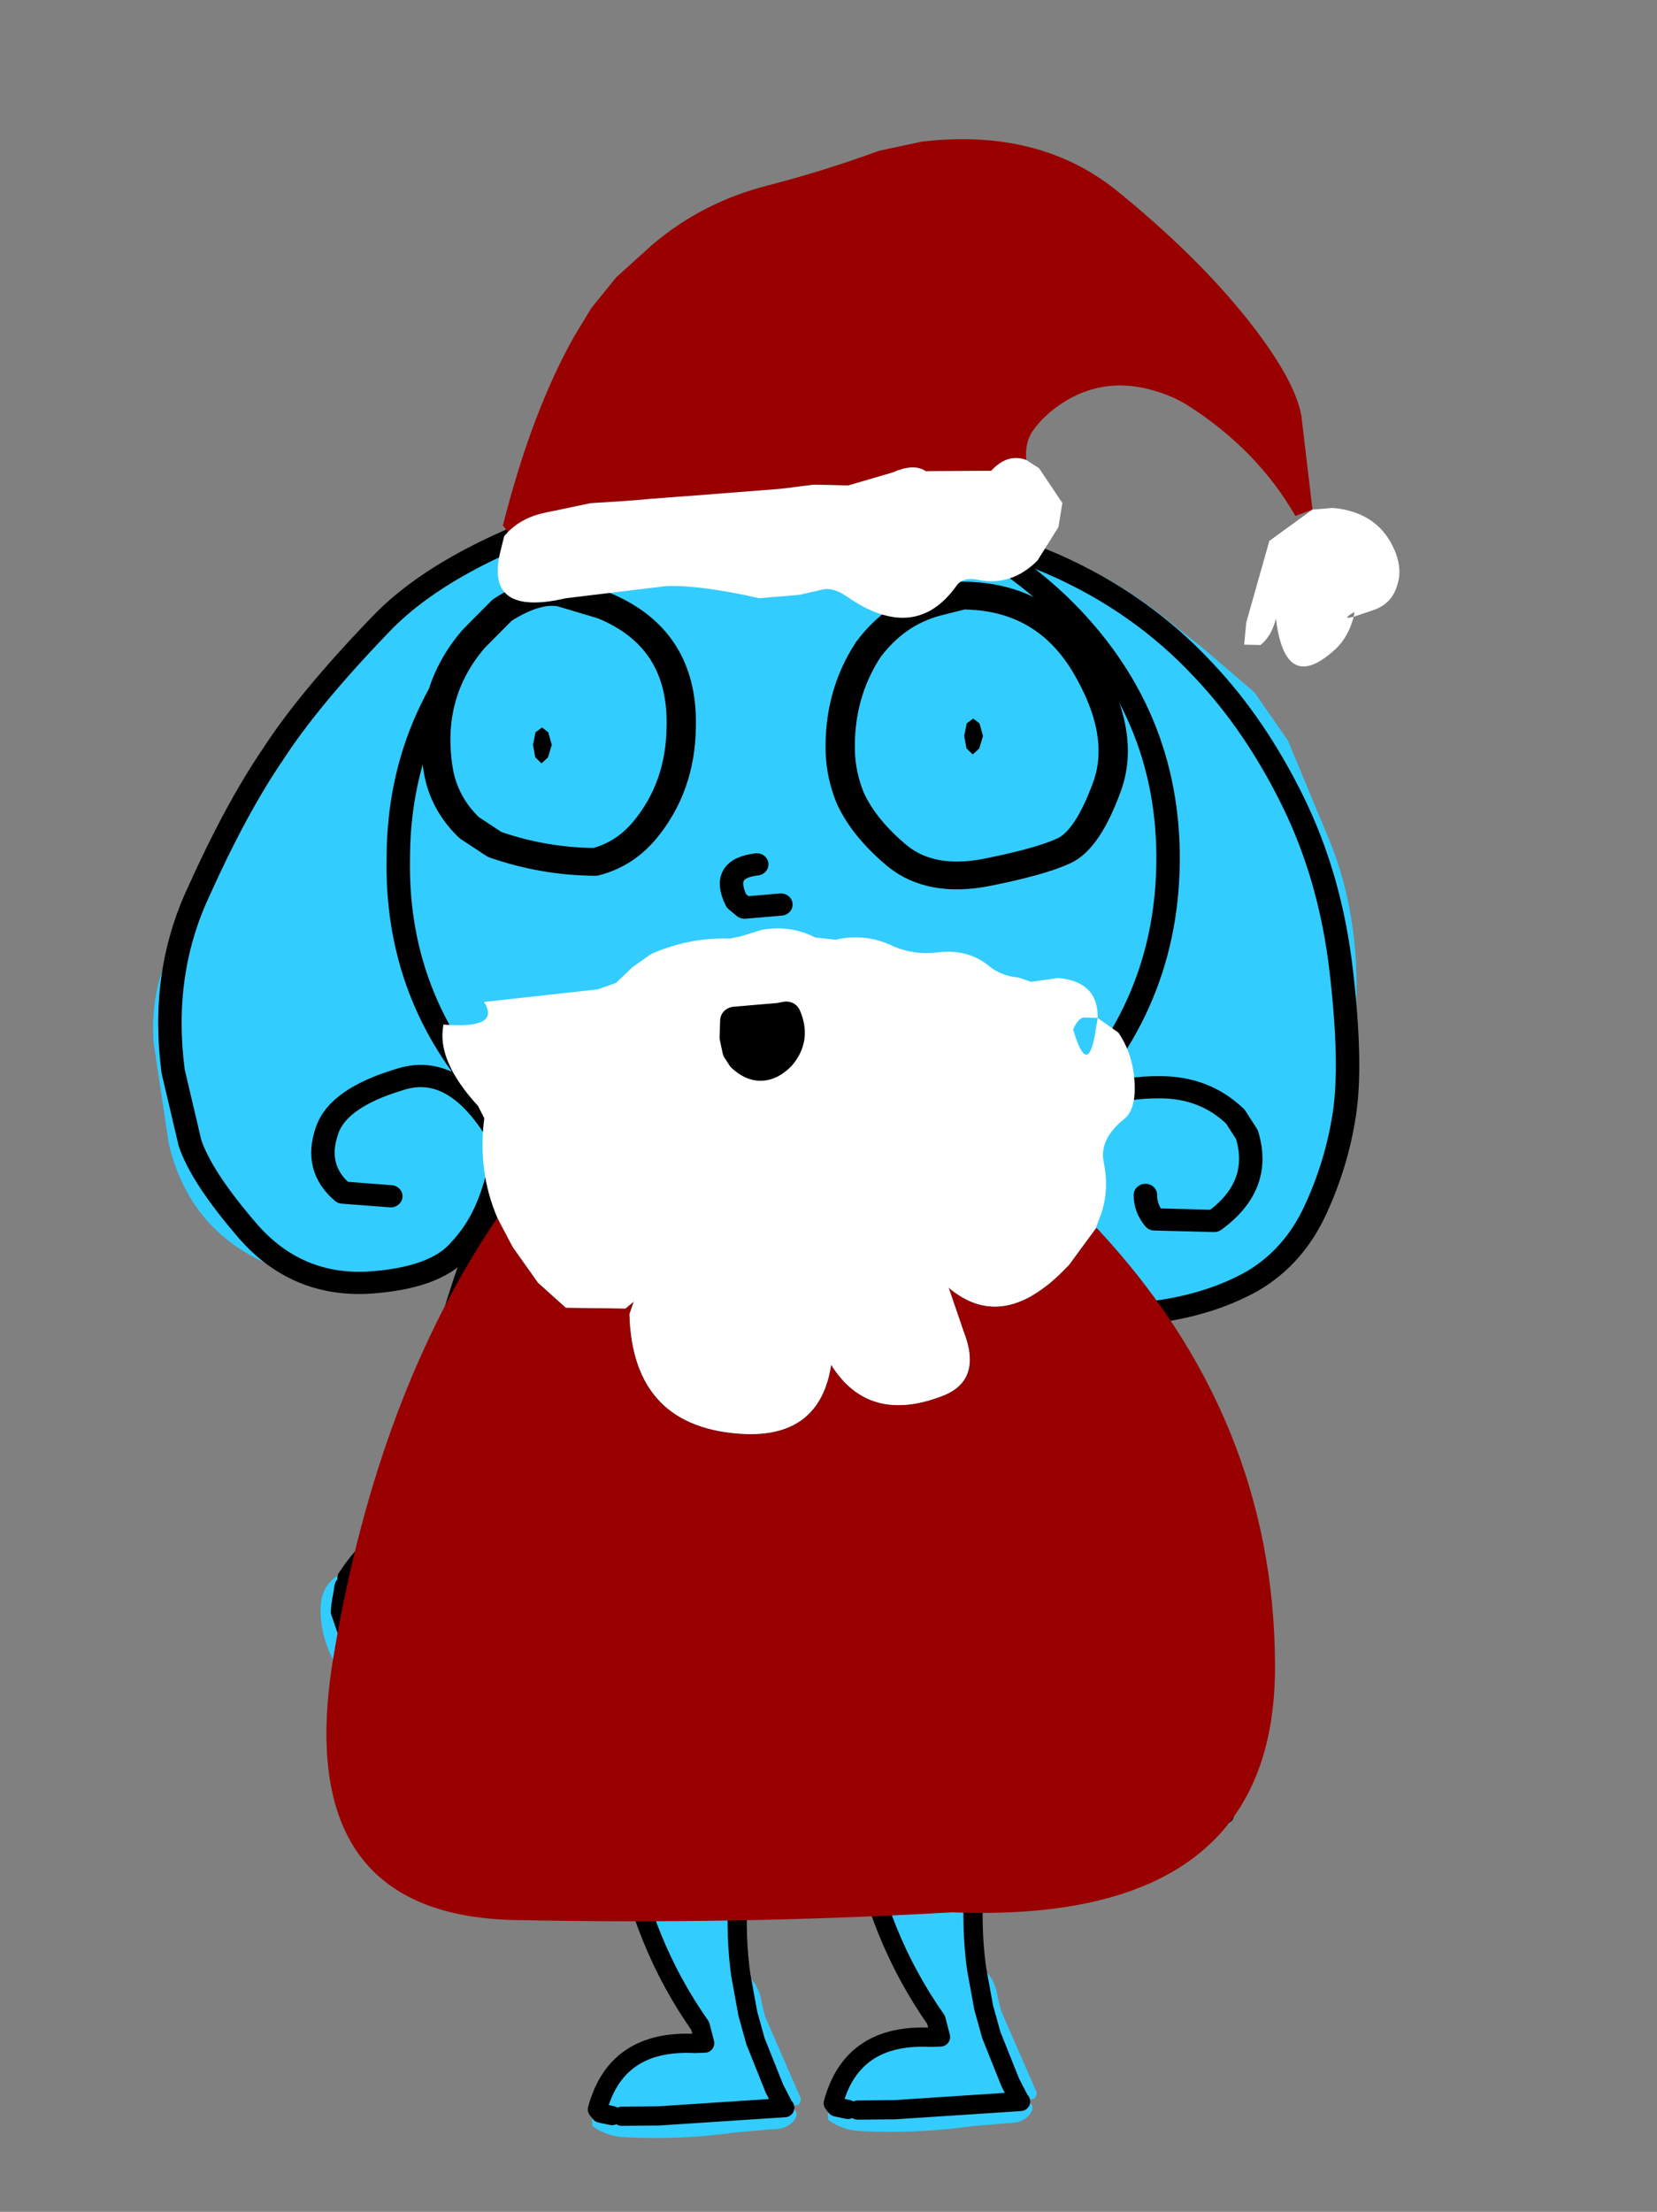 <?xml version="1.0" encoding="UTF-8" standalone="no"?>
<svg xmlns:xlink="http://www.w3.org/1999/xlink" height="161.25px" width="120.85px" xmlns="http://www.w3.org/2000/svg">
  <rect width="100%" height="100%" fill="#808080" stroke="none"/>
  <g transform="matrix(1.0, 0.0, 0.0, 1.0, 54.4, 81.95)">
    <use data-characterId="67" height="28.0" transform="matrix(-1.366, -0.304, -0.304, 1.366, -8.623, 5.53)" width="11.05" xlink:href="#shape0"/>
    <use data-characterId="68" height="16.25" transform="matrix(1.4, -0.049, 0.049, 1.4, 4.955, 50.896)" width="11.1" xlink:href="#shape1"/>
    <use data-characterId="68" height="16.25" transform="matrix(1.4, -0.049, 0.049, 1.4, -12.245, 51.346)" width="11.1" xlink:href="#shape1"/>
    <use data-characterId="69" height="44.2" transform="matrix(1.4, -0.049, 0.049, 1.4, -29.125, -4.893)" width="45.3" xlink:href="#shape2"/>
    <use data-characterId="67" height="28.0" transform="matrix(1.391, -0.166, 0.166, 1.391, 16.872, 4.066)" width="11.05" xlink:href="#shape0"/>
    <use data-characterId="47" height="44.8" transform="matrix(1.709, 0.012, -0.019, 1.62, -42.667, -58.608)" width="51.5" xlink:href="#shape3"/>
    <use data-characterId="86" height="13.85" transform="matrix(1.709, 0.012, -0.019, 1.62, -23.474, -39.86)" width="30.1" xlink:href="#shape4"/>
    <use data-characterId="38" height="1.55" transform="matrix(1.709, 0.012, -0.019, 1.62, 15.98, -29.519)" width="0.75" xlink:href="#shape5"/>
    <use data-characterId="38" height="1.55" transform="matrix(1.709, 0.012, -0.019, 1.62, -15.47, -28.869)" width="0.75" xlink:href="#shape5"/>
    <use data-characterId="83" height="3.45" transform="matrix(1.709, 0.012, -0.019, 1.62, -2.489, -8.891)" width="3.6" xlink:href="#shape6"/>
    <use data-characterId="204" height="92.3" transform="matrix(1.4, -0.049, 0.049, 1.4, -34.624, -70.035)" width="57.95" xlink:href="#shape7"/>
    <use data-characterId="83" height="3.45" transform="matrix(1.708, -0.06, 0.057, 1.619, -1.962, -8.722)" width="3.6" xlink:href="#shape6"/>
  </g>
  <defs>
    <g id="shape0" transform="matrix(1.0, 0.0, 0.0, 1.0, 6.2, 12.7)">
      <path d="M-1.55 -11.7 L-1.0 -10.6 -0.75 -9.9 Q-0.15 -8.35 0.3 -6.6 1.0 -4.05 1.15 -1.35 L1.25 -0.15 1.3 0.1 1.3 0.2 1.3 0.4 1.7 5.9 1.9 6.5 Q2.9 7.65 3.6 9.2 L3.8 9.7 3.9 9.6 4.0 9.6 4.15 9.6 4.15 9.55 Q5.05 10.3 4.8 11.55 4.5 12.95 3.55 14.05 2.7 15.05 1.4 15.15 L0.75 15.25 Q-0.15 15.45 -0.8 14.9 -0.8 14.05 0.05 14.2 L1.4 14.1 2.45 13.85 2.65 13.7 2.75 13.6 3.3 12.75 3.5 12.55 3.75 11.5 3.1 12.55 1.7 13.65 0.9 14.0 -0.55 14.15 Q-1.5 14.2 -1.75 13.15 L-1.8 12.4 Q-1.75 10.65 -0.95 9.15 L-0.8 8.9 -1.05 9.1 -2.05 9.7 -2.85 10.05 -3.5 10.0 -3.85 9.6 -3.85 8.65 Q-3.7 7.45 -2.85 6.8 -2.15 6.3 -2.05 5.55 -1.75 3.4 -2.1 1.15 L-2.25 0.15 Q-2.5 -2.4 -3.1 -4.85 L-3.8 -7.15 -4.45 -8.85 -5.35 -10.65 -5.85 -10.85 -5.95 -10.9 -6.15 -11.05 Q-6.3 -11.55 -5.95 -11.9 -5.45 -12.55 -4.55 -12.65 L-4.25 -12.7 -1.55 -11.7 M3.85 10.15 L3.8 11.15 3.75 11.5 3.8 11.15 3.85 10.15 M1.25 -0.15 L1.3 0.2 1.25 -0.15" fill="#33ccff" fill-rule="evenodd" stroke="none"/>
      <path d="M1.25 -0.15 L1.15 -1.35 Q1.0 -4.05 0.3 -6.6 -0.15 -8.35 -0.75 -9.9 L-1.0 -10.6 -1.55 -11.7 M-5.35 -10.65 L-4.45 -8.85 -3.8 -7.15 -3.1 -4.85 Q-2.5 -2.4 -2.25 0.15 L-2.1 1.15 Q-1.75 3.4 -2.05 5.55 -2.15 6.3 -2.85 6.8 -3.7 7.45 -3.85 8.65 L-3.85 9.6 -3.5 10.0 -2.85 10.05 -2.05 9.7 -1.05 9.1 -0.8 8.9 -0.95 9.15 Q-1.75 10.65 -1.8 12.4 L-1.75 13.15 Q-1.5 14.2 -0.55 14.15 L0.9 14.0 1.7 13.65 3.1 12.55 3.75 11.5 3.8 11.15 3.85 10.15 M1.3 0.2 L1.3 0.4 1.7 5.9 1.9 6.5 Q2.9 7.65 3.6 9.2 L3.8 9.7 M1.3 0.2 L1.25 -0.15" fill="none" stroke="#000000" stroke-linecap="round" stroke-linejoin="round" stroke-width="1.0"/>
    </g>
    <g id="shape1" transform="matrix(1.0, 0.0, 0.0, 1.0, 5.4, 7.8)">
      <path d="M3.3 -6.65 Q2.9 -5.4 2.8 -4.0 2.6 -1.9 2.8 0.1 L2.85 0.05 3.0 0.0 Q3.75 0.6 3.85 1.65 L4.0 2.35 5.7 6.65 5.7 6.75 5.6 6.95 Q4.7 7.3 4.45 6.25 L3.95 4.9 3.6 4.1 3.45 3.6 3.1 2.15 2.8 0.1 3.1 2.15 3.45 3.6 4.35 6.1 4.8 7.05 4.85 7.1 -1.7 7.3 -3.65 7.25 Q-0.65 7.8 2.5 7.3 L5.2 7.15 Q5.4 7.2 5.45 7.35 L5.45 7.55 Q5.1 8.25 4.15 8.2 L2.25 8.3 Q-0.65 8.6 -3.5 8.35 -4.3 8.3 -5.0 7.85 L-5.2 7.7 -5.2 7.6 -5.2 7.4 -5.2 7.3 -5.05 7.15 -4.9 7.05 -4.75 7.05 -4.9 6.85 Q-3.8 3.25 0.3 3.6 L0.8 3.6 0.6 2.7 Q-2.3 -1.75 -3.05 -7.3 L-2.8 -7.3 3.3 -6.65 M-4.15 7.2 L-4.75 7.05 -4.15 7.2" fill="#33ccff" fill-rule="evenodd" stroke="none"/>
      <path d="M2.8 0.1 Q2.6 -1.9 2.8 -4.0 2.9 -5.4 3.3 -6.65 M-3.05 -7.3 Q-2.3 -1.75 0.6 2.7 L0.8 3.6 0.3 3.6 Q-3.8 3.25 -4.9 6.85 L-4.75 7.05 -4.15 7.2 M2.8 0.1 L3.1 2.15 3.45 3.6 4.35 6.1 4.8 7.05 4.85 7.1 -1.7 7.3 -3.65 7.25" fill="none" stroke="#000000" stroke-linecap="round" stroke-linejoin="round" stroke-width="1.0"/>
    </g>
    <g id="shape2" transform="matrix(1.0, 0.0, 0.0, 1.0, 22.9, 21.55)">
      <path d="M20.35 19.2 Q21.25 15.65 19.65 12.25 L19.55 11.7 19.4 11.5 19.1 11.1 Q18.8 9.1 18.1 7.15 L18.1 6.6 Q18.3 6.25 18.7 6.15 L19.0 6.05 Q20.35 7.25 20.05 5.25 20.5 5.8 21.6 10.1 22.65 14.35 22.3 17.4 21.95 20.45 21.3 19.9 L20.35 19.2 M-11.6 19.3 L-11.4 19.5 -11.3 19.85 Q-11.5 20.6 -12.25 20.7 -17.15 21.3 -21.6 19.65 L-22.9 18.95 Q-22.75 12.85 -21.55 6.9 L-21.4 6.35 -20.8 5.9 -20.5 5.8 Q-19.0 6.75 -19.6 8.8 -20.55 12.1 -20.65 15.5 -20.7 16.7 -21.0 17.75 -20.9 18.35 -20.05 18.4 L-11.6 19.3" fill="#33ccff" fill-rule="evenodd" stroke="none"/>
      <path d="M-22.05 18.8 L-21.85 18.1 -21.45 13.1 -20.75 5.3 Q-20.3 1.25 -19.35 -2.75 -18.55 -6.15 -17.35 -9.4 -16.2 -12.65 -13.55 -16.25 -10.9 -19.9 -5.0 -20.65 0.9 -21.4 4.45 -20.65 8.0 -19.95 9.45 -19.05 L11.75 -17.35 13.85 -14.6 16.0 -10.2 17.35 -6.15 18.6 -0.8 Q19.5 2.85 19.9 6.05 L20.6 11.75 21.3 17.05 Q21.55 18.85 21.4 19.45 L21.35 19.2 Q18.75 20.8 15.2 21.3 L5.0 22.0 -8.8 21.3 Q-16.0 20.3 -22.05 18.8" fill="#33ccff" fill-rule="evenodd" stroke="none"/>
      <path d="M21.4 19.45 Q21.55 18.85 21.3 17.05 L20.6 11.75 19.9 6.05 Q19.5 2.85 18.6 -0.8 L17.35 -6.15 16.0 -10.2 13.85 -14.6 11.75 -17.35 9.45 -19.05 Q8.0 -19.95 4.45 -20.65 0.9 -21.4 -5.0 -20.65 -10.9 -19.9 -13.55 -16.25 -16.2 -12.65 -17.35 -9.4 -18.55 -6.15 -19.35 -2.75 -20.3 1.25 -20.75 5.3 L-21.45 13.1 -21.85 18.1 -22.05 18.8" fill="none" stroke="#000000" stroke-linecap="round" stroke-linejoin="round" stroke-width="1.0"/>
      <path d="M-22.05 18.8 Q-16.0 20.3 -8.8 21.3 L5.0 22.0 15.2 21.3 Q18.75 20.8 21.35 19.2" fill="none" stroke="#000000" stroke-linecap="round" stroke-linejoin="round" stroke-width="1.25"/>
    </g>
    <g id="shape3" transform="matrix(1.0, 0.0, 0.0, 1.0, 26.4, 23.65)">
      <path d="M2.45 -22.25 L3.95 -23.65 6.3 -16.8 6.3 -15.5 6.7 -15.5 6.7 -15.25 Q6.6 -13.05 4.45 -13.7 3.75 -13.9 3.6 -14.65 L2.8 -17.55 2.75 -17.45 2.55 -17.3 Q0.65 -14.1 -2.75 -12.9 L-2.8 -12.85 Q-3.1 -12.55 -3.6 -12.4 L-5.25 -12.0 -6.75 -11.7 Q-9.1 -11.05 -9.4 -13.2 -9.6 -14.35 -8.55 -14.75 L-7.7 -15.05 -7.4 -16.3 -7.2 -18.0 Q-7.15 -19.0 -6.1 -19.05 -4.05 -18.3 -4.2 -15.95 L-4.2 -15.8 -3.7 -15.7 -2.55 -16.85 0.25 -19.55 2.45 -22.25 M8.0 -14.6 Q13.25 -13.55 17.15 -10.1 L18.2 -9.25 20.45 -7.25 21.9 -5.1 23.75 -0.55 Q25.05 2.75 24.95 6.75 24.85 10.75 23.35 12.7 23.15 13.0 22.8 12.95 20.45 12.8 21.0 10.5 22.3 5.35 20.8 0.3 19.75 -3.3 16.9 -5.6 16.25 -6.1 15.75 -6.75 14.15 -8.7 11.85 -9.65 L10.5 -10.05 Q8.35 -10.6 6.7 -11.95 6.3 -12.25 6.35 -12.8 6.4 -14.45 8.0 -14.6 M-16.15 16.8 Q-15.1 18.95 -17.45 19.4 L-19.75 19.35 Q-24.55 18.1 -25.65 13.4 L-26.35 8.85 Q-26.55 6.3 -25.4 4.15 L-24.75 3.6 -24.15 3.45 Q-21.55 4.1 -22.6 6.4 -23.5 8.35 -22.75 10.55 L-22.35 11.85 -21.85 13.85 Q-20.1 16.3 -16.95 16.3 -16.4 16.3 -16.15 16.8" fill="#33ccff" fill-rule="evenodd" stroke="none"/>
      <path d="M3.5 -15.65 L4.7 -15.4 4.8 -15.7 4.85 -15.9 1.85 -15.85 3.5 -15.65 M-1.65 -15.8 L1.85 -15.85 -1.65 -15.8 -3.9 -16.15 Q-5.35 -16.3 -6.15 -15.45 L-7.3 -20.15 -2.1 -16.25 4.4 -22.9 6.0 -15.65 5.2 -15.8 4.8 -15.7 5.2 -15.8 11.8 -12.95 Q15.55 -11.25 18.25 -8.25 20.5 -5.8 22.15 -2.35 23.8 1.1 24.3 5.3 24.8 9.45 24.5 11.7 24.2 13.95 23.3 16.05 22.4 18.15 20.65 19.25 18.9 20.3 16.6 20.65 14.45 20.7 12.7 19.25 11.15 17.9 10.65 15.8 10.15 13.85 11.8 12.35 7.05 16.9 0.4 16.9 -6.4 16.9 -11.2 12.1 L-12.35 10.9 Q-16.05 6.45 -16.0 0.45 -16.05 -6.35 -11.2 -11.15 -9.7 -12.7 -7.9 -13.7 -9.7 -12.7 -11.2 -11.15 -16.05 -6.35 -16.0 0.45 -16.05 6.45 -12.35 10.9 L-12.0 12.25 -11.7 13.3 -11.65 13.25 -11.5 13.9 -11.5 13.35 -11.45 14.05 Q-11.7 15.4 -12.1 16.35 -12.5 17.3 -13.15 18.05 -14.2 19.4 -17.15 19.6 -20.15 19.75 -22.2 17.35 -24.25 14.9 -24.75 13.35 L-25.5 10.15 Q-26.1 5.75 -24.5 2.05 -22.95 -1.7 -21.4 -4.15 -19.9 -6.65 -16.9 -10.0 -13.95 -13.35 -6.9 -15.6 L-7.2 -15.3 Q-7.45 -15.05 -7.0 -15.4 L-7.9 -13.7 Q-5.05 -15.4 -1.65 -15.8 M4.7 -15.4 Q8.8 -14.35 12.05 -11.15 16.85 -6.35 16.85 0.45 16.85 7.25 12.05 12.1 L11.8 12.35 12.05 12.1 Q16.85 7.25 16.85 0.45 16.85 -6.35 12.05 -11.15 8.8 -14.35 4.7 -15.4 M5.2 -15.8 L4.85 -15.9 5.2 -15.8 M16.05 15.4 Q16.05 16.0 16.45 16.5 L19.0 16.55 Q21.05 14.95 20.35 12.65 L19.85 11.85 Q18.55 10.55 16.65 10.55 13.7 10.55 11.8 12.35 13.7 10.55 16.65 10.55 18.55 10.55 19.85 11.85 L20.35 12.65 Q21.05 14.95 19.0 16.55 L16.45 16.5 Q16.05 16.0 16.05 15.4 M0.35 2.45 L-1.2 2.6 -1.55 2.3 Q-2.25 0.85 -0.7 0.65 -2.25 0.85 -1.55 2.3 L-1.2 2.6 0.35 2.45 M-16.15 15.7 L-18.2 15.55 Q-19.45 14.45 -18.9 12.75 -18.45 11.3 -15.85 10.45 -13.75 9.7 -12.0 12.25 -13.75 9.7 -15.85 10.45 -18.45 11.3 -18.9 12.75 -19.45 14.45 -18.2 15.55 L-16.15 15.7 M-10.75 13.65 Q-11.2 13.75 -11.45 13.0 L-11.45 12.65 -11.25 12.95 -11.05 12.75 -11.2 13.0 -10.75 13.65" fill="#33ccff" fill-rule="evenodd" stroke="none"/>
      <path d="M3.5 -15.65 L4.7 -15.4 Q8.8 -14.35 12.05 -11.15 16.85 -6.35 16.85 0.45 16.85 7.25 12.05 12.1 L11.8 12.35 Q13.7 10.55 16.65 10.55 18.55 10.55 19.85 11.85 L20.35 12.65 Q21.05 14.95 19.0 16.55 L16.45 16.5 Q16.05 16.0 16.05 15.4 M4.8 -15.7 L3.5 -15.65 1.85 -15.85 -1.65 -15.8 Q-5.05 -15.4 -7.9 -13.7 -9.7 -12.7 -11.2 -11.15 -16.05 -6.35 -16.0 0.45 -16.05 6.45 -12.35 10.9 L-11.2 12.1 Q-6.4 16.9 0.4 16.9 7.05 16.9 11.8 12.35 10.15 13.85 10.65 15.8 11.15 17.9 12.7 19.25 14.45 20.7 16.6 20.65 18.9 20.3 20.65 19.25 22.4 18.15 23.3 16.05 24.2 13.95 24.5 11.7 24.8 9.45 24.3 5.3 23.8 1.1 22.15 -2.35 20.5 -5.8 18.25 -8.25 15.55 -11.25 11.8 -12.95 L5.2 -15.8 4.85 -15.9 1.85 -15.85 M6.0 -15.65 L4.4 -22.9 -2.1 -16.25 -7.3 -20.15 -6.15 -15.45 -7.0 -15.4 Q-7.45 -15.05 -7.2 -15.3 L-6.9 -15.6 Q-13.95 -13.35 -16.9 -10.0 -19.9 -6.65 -21.4 -4.15 -22.95 -1.7 -24.5 2.05 -26.1 5.75 -25.5 10.15 L-24.75 13.35 Q-24.25 14.9 -22.2 17.35 -20.15 19.75 -17.15 19.6 -14.2 19.4 -13.15 18.05 -12.5 17.3 -12.1 16.35 -11.7 15.4 -11.45 14.05 L-11.5 13.35 -11.55 12.9 -11.6 12.85 -11.7 12.7 -12.0 12.25 Q-13.75 9.7 -15.85 10.45 -18.45 11.3 -18.9 12.75 -19.45 14.45 -18.2 15.55 L-16.15 15.7 M4.8 -15.7 L5.2 -15.8" fill="none" stroke="#000000" stroke-linecap="round" stroke-linejoin="round" stroke-width="1.0"/>
      <path d="M-0.7 0.65 Q-2.25 0.85 -1.55 2.3 L-1.2 2.6 0.35 2.45" fill="none" stroke="#000000" stroke-linecap="round" stroke-linejoin="round" stroke-width="1.0"/>
    </g>
    <g id="shape4" transform="matrix(1.0, 0.0, 0.0, 1.0, 14.7, 7.65)">
      <path d="M7.2 -6.7 L8.3 -7.0 Q11.75 -7.0 13.55 -3.95 15.35 -0.85 14.55 1.55 13.75 3.95 12.75 4.45 11.75 4.95 9.45 5.45 7.1 5.95 5.65 4.75 4.2 3.5 3.6 2.15 3.2 1.15 3.15 0.1 3.05 -2.5 4.3 -4.55 5.45 -6.2 7.2 -6.7 M-7.05 -6.45 Q-3.6 -5.0 -3.65 -1.0 -3.65 1.7 -5.15 3.65 -6.0 4.75 -7.25 5.1 -9.45 5.1 -11.55 4.35 L-12.65 3.6 Q-13.75 2.5 -14.0 1.0 -14.55 -2.4 -12.55 -4.9 L-11.35 -6.2 Q-9.9 -7.2 -8.85 -7.0 L-7.05 -6.45" fill="#33ccff" fill-rule="evenodd" stroke="none"/>
      <path d="M7.2 -6.7 L8.3 -7.0 Q11.75 -7.0 13.55 -3.95 15.35 -0.85 14.55 1.55 13.75 3.95 12.75 4.45 11.75 4.95 9.45 5.45 7.1 5.95 5.65 4.75 4.2 3.5 3.6 2.15 3.2 1.15 3.15 0.1 3.05 -2.5 4.3 -4.55 5.45 -6.2 7.2 -6.7" fill="none" stroke="#000000" stroke-linecap="round" stroke-linejoin="round" stroke-width="1.25"/>
      <path d="M-7.05 -6.45 Q-3.6 -5.0 -3.65 -1.0 -3.65 1.7 -5.15 3.65 -6.0 4.75 -7.25 5.1 -9.45 5.1 -11.55 4.35 L-12.65 3.6 Q-13.75 2.5 -14.0 1.0 -14.55 -2.4 -12.55 -4.9 L-11.35 -6.2 Q-9.9 -7.2 -8.85 -7.0 L-7.05 -6.45 Z" fill="none" stroke="#000000" stroke-linecap="round" stroke-linejoin="round" stroke-width="1.25"/>
    </g>
    <g id="shape5" transform="matrix(1.0, 0.0, 0.0, 1.0, 0.4, 0.75)">
      <path d="M0.35 0.0 L0.2 0.55 -0.05 0.8 -0.3 0.55 -0.4 0.0 -0.3 -0.55 -0.05 -0.75 0.2 -0.55 0.35 0.0" fill="#000000" fill-rule="evenodd" stroke="none"/>
      <path d="M0.35 0.0 L0.2 0.55 -0.05 0.8 -0.3 0.55 -0.4 0.0 -0.3 -0.55 -0.05 -0.75 0.2 -0.55 0.35 0.0 Z" fill="none" stroke="#000000" stroke-linecap="round" stroke-linejoin="round" stroke-width="0.05"/>
    </g>
    <g id="shape6" transform="matrix(1.0, 0.0, 0.0, 1.0, 1.65, 1.65)">
      <path d="M1.2 -1.05 Q1.6 0.0 0.9 0.8 0.05 1.65 -0.75 0.8 L-0.95 0.45 -1.05 -0.15 -1.0 -0.9 0.9 -1.0 1.2 -1.05" fill="#000000" fill-rule="evenodd" stroke="none"/>
      <path d="M1.2 -1.05 Q1.6 0.0 0.9 0.8 0.05 1.65 -0.75 0.8 L-0.95 0.45 -1.05 -0.15 -1.0 -0.9 0.9 -1.0 1.2 -1.05 Z" fill="none" stroke="#000000" stroke-linecap="round" stroke-linejoin="round" stroke-width="1.25"/>
    </g>
    <g id="shape7" transform="matrix(1.0, 0.0, 0.0, 1.0, 27.75, 43.0)">
      <path d="M-16.1 -23.4 L-16.35 -23.75 Q-14.65 -29.6 -12.3 -33.45 L-11.35 -34.9 -10.0 -36.45 -8.1 -38.05 Q-5.4 -40.2 -1.95 -40.95 1.0 -41.6 3.9 -42.55 L6.15 -42.95 Q12.3 -43.45 16.25 -40.0 20.2 -36.55 22.7 -33.2 25.15 -29.9 25.4 -27.95 L25.8 -23.1 24.9 -22.8 Q23.05 -26.3 19.5 -28.75 18.75 -29.25 17.85 -29.55 15.4 -30.4 13.25 -29.25 12.05 -28.6 11.35 -27.65 10.95 -27.05 11.0 -26.2 10.05 -26.6 9.15 -25.7 L5.75 -25.8 Q5.15 -26.25 4.05 -25.8 L1.7 -25.2 -0.1 -25.3 -1.85 -25.15 -10.0 -24.8 -11.75 -24.75 -14.05 -24.35 Q-15.3 -24.15 -16.1 -23.4 M13.25 13.85 Q22.15 24.05 21.75 36.9 21.35 50.45 4.5 49.2 -6.7 49.45 -18.35 48.8 -30.0 48.1 -27.2 34.65 -24.45 21.2 -17.9 12.25 L-17.15 13.8 -15.9 15.7 -14.5 17.05 -11.4 17.2 -10.95 16.85 -11.2 17.5 Q-11.25 23.5 -5.35 23.95 -1.5 24.2 -0.8 20.5 1.05 23.7 5.0 22.3 7.05 21.55 6.15 19.0 L5.45 16.7 Q8.25 19.25 11.75 15.75 L13.25 13.85" fill="#990000" fill-rule="evenodd" stroke="none"/>
      <path d="M25.8 -23.1 L26.85 -23.15 Q29.3 -22.85 30.05 -20.7 30.35 -19.8 30.1 -19.1 29.8 -18.05 28.75 -17.75 L27.75 -17.45 Q27.45 -16.45 26.8 -15.85 24.05 -13.45 23.7 -17.5 23.45 -16.6 22.85 -16.15 L22.0 -16.2 22.15 -17.35 23.5 -21.55 25.8 -23.1 M11.0 -26.2 L11.65 -25.75 12.8 -23.9 12.55 -22.65 11.4 -20.95 Q10.0 -19.65 8.3 -20.05 7.5 -20.25 7.15 -19.8 4.9 -16.85 1.45 -19.4 0.8 -19.9 0.25 -19.85 L-1.05 -19.6 -3.15 -19.5 Q-6.2 -20.3 -7.95 -20.3 L-13.2 -19.85 Q-17.55 -19.0 -16.5 -22.5 L-16.3 -23.2 -16.1 -23.4 Q-15.3 -24.15 -14.05 -24.35 L-11.75 -24.75 -10.0 -24.8 -1.85 -25.15 -0.1 -25.3 1.7 -25.2 4.05 -25.8 Q5.15 -26.25 5.75 -25.8 L9.15 -25.7 Q10.05 -26.6 11.0 -26.2 M-17.9 12.25 Q-18.85 9.8 -18.4 7.05 L-18.7 6.4 Q-20.8 3.95 -20.35 2.1 -17.35 2.45 -18.2 1.0 L-12.25 0.55 -11.3 0.25 -10.4 -0.55 -9.4 -1.2 Q-7.35 -2.0 -5.3 -1.85 L-4.7 -1.95 -3.6 -2.25 Q-2.1 -2.45 -0.85 -1.75 L0.2 -1.6 Q1.8 -1.9 3.2 -1.15 4.25 -0.65 5.5 -0.75 7.1 -0.9 8.2 0.1 8.8 0.6 9.65 0.7 L10.3 0.95 11.7 0.8 Q13.8 1.05 13.7 2.95 L14.75 3.75 Q15.45 4.85 15.5 6.3 15.55 7.75 14.9 8.25 13.55 9.25 13.75 10.45 14.0 11.95 13.5 13.2 L13.25 13.8 13.25 13.85 11.75 15.75 Q8.25 19.25 5.45 16.7 L6.15 19.0 Q7.05 21.55 5.0 22.3 1.05 23.7 -0.8 20.5 -1.5 24.2 -5.35 23.95 -11.25 23.5 -11.2 17.5 L-10.95 16.85 -11.4 17.2 -14.5 17.05 -15.9 15.7 -17.15 13.8 -17.9 12.25 M27.75 -17.45 L27.8 -17.7 Q27.05 -17.3 27.75 -17.45 M13.0 2.9 Q12.7 2.9 12.4 3.5 13.1 6.2 13.6 3.45 L13.7 2.95 13.0 2.9" fill="#ffffff" fill-rule="evenodd" stroke="none"/>
    </g>
  </defs>
</svg>
